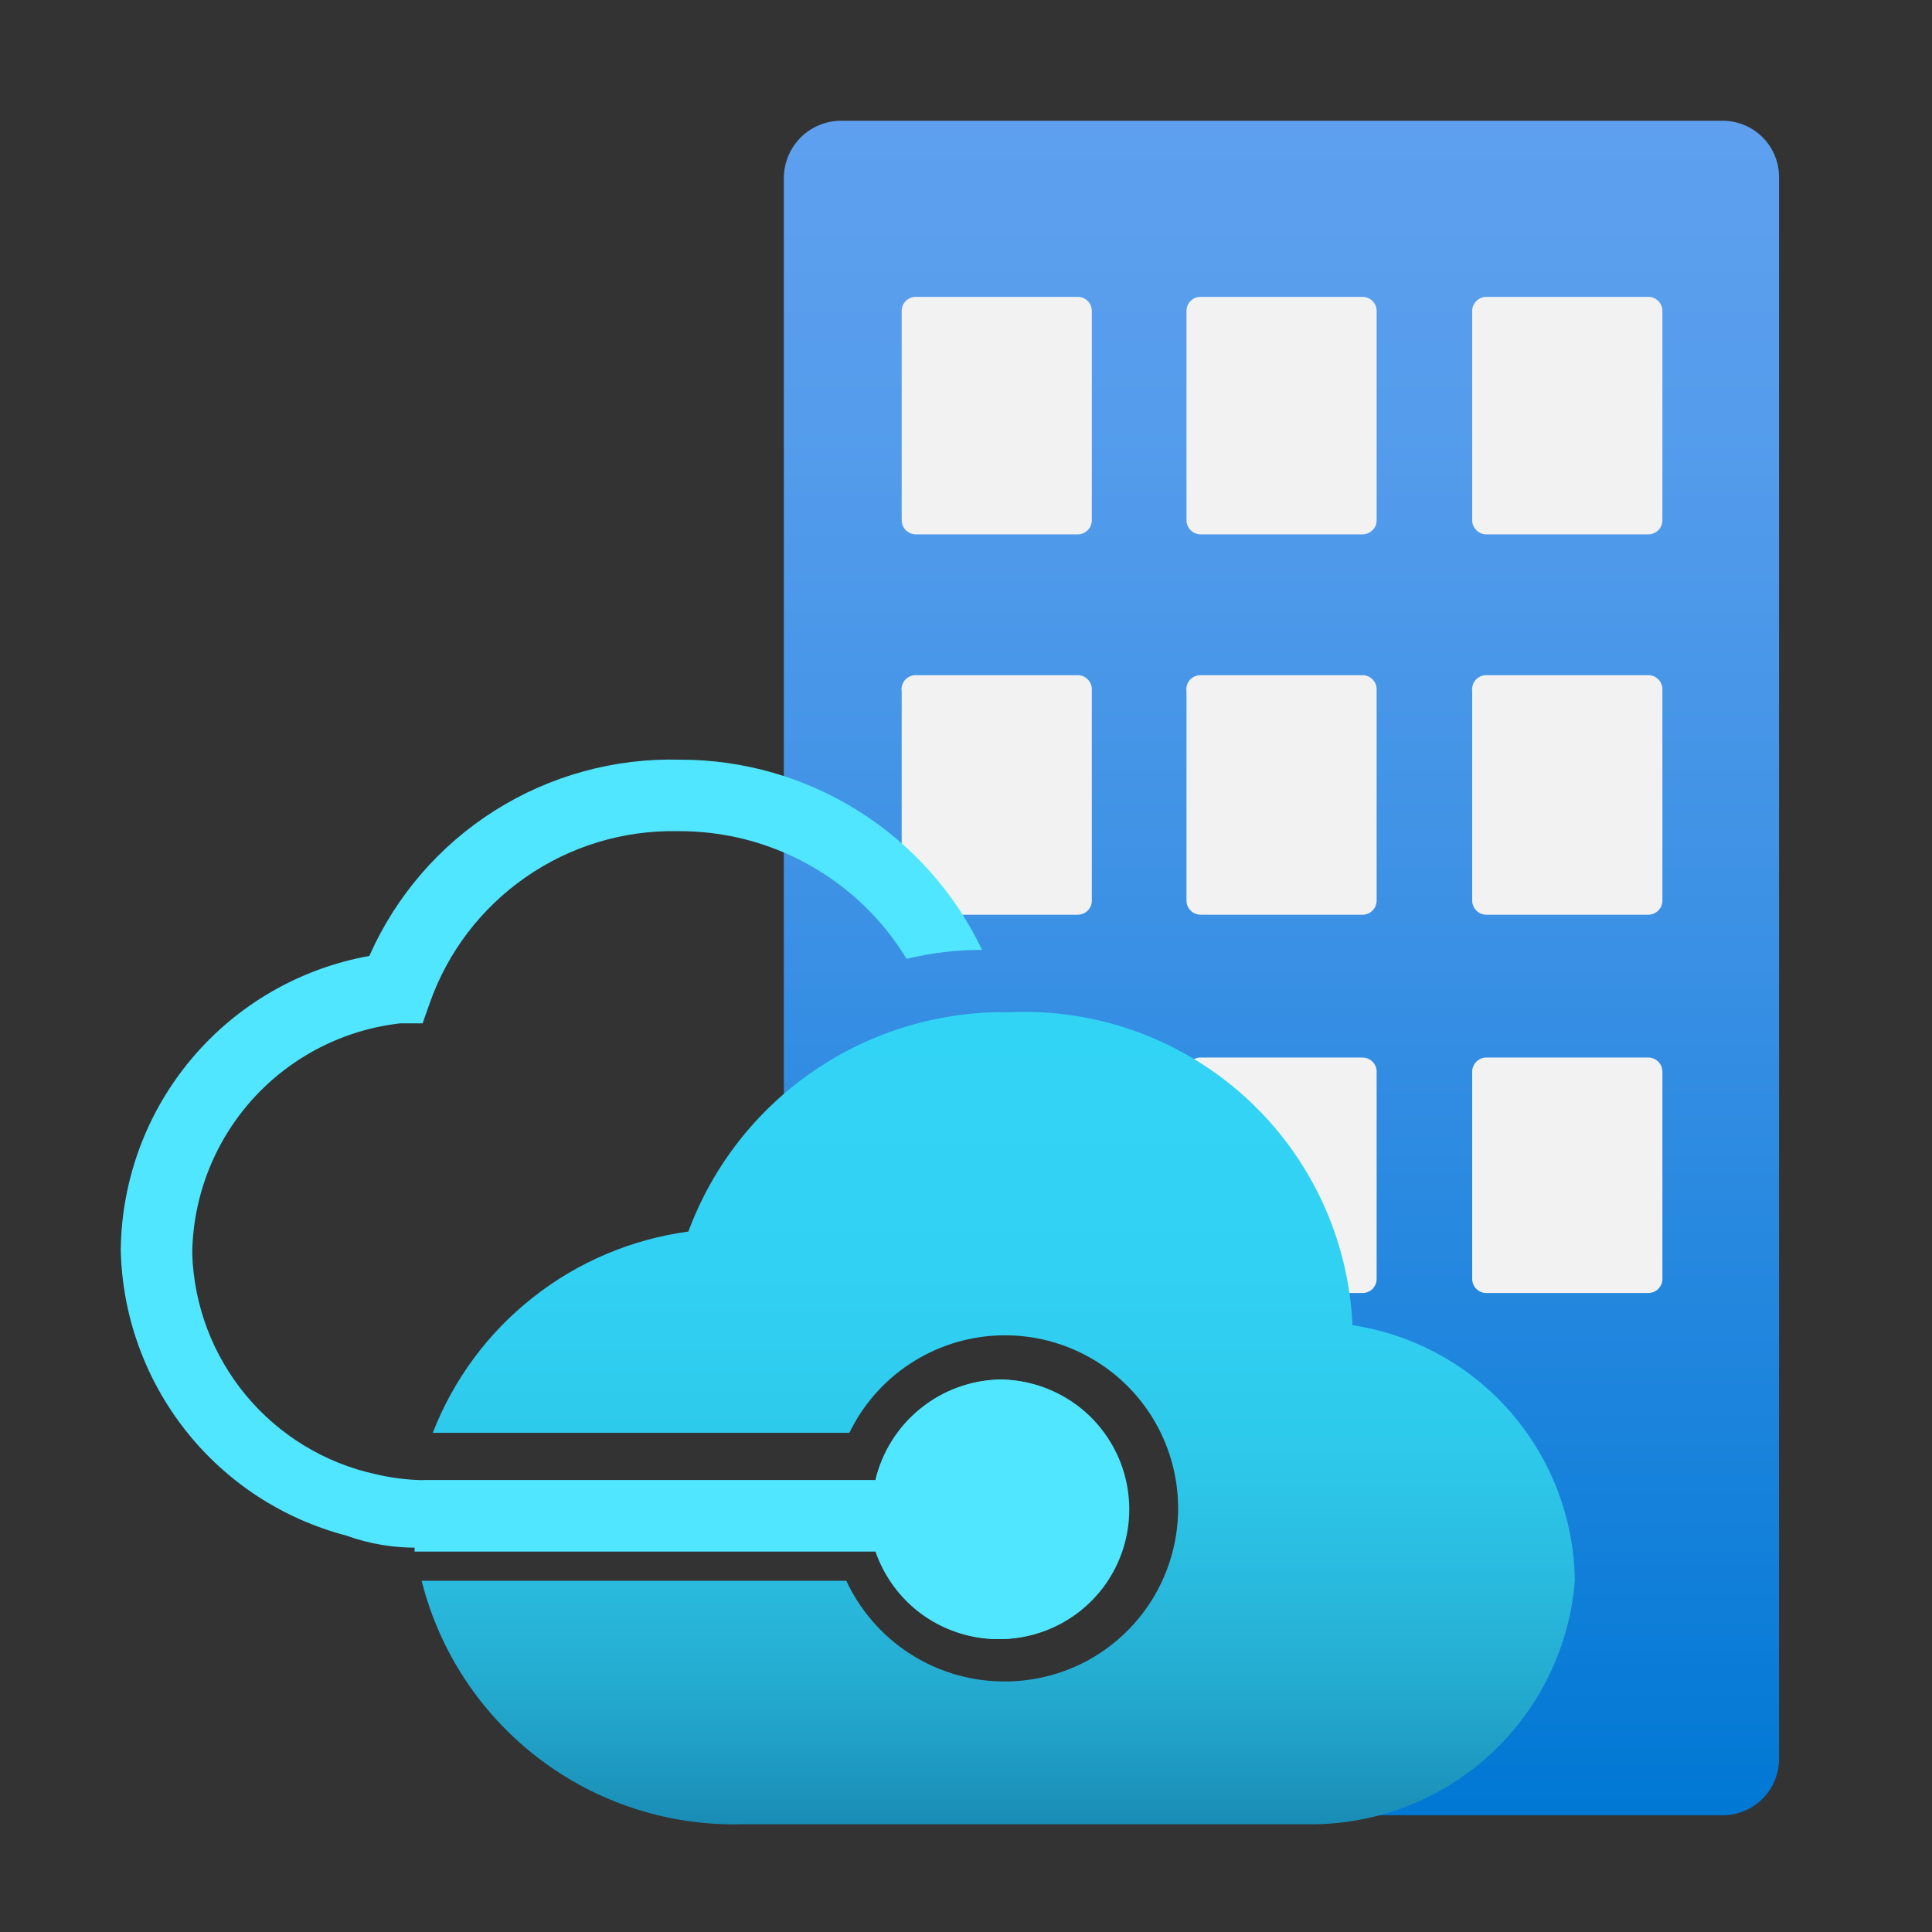 <svg width="24" height="24" viewBox="0 0 24 24" fill="none" xmlns="http://www.w3.org/2000/svg">
<rect x="0" y="0" width="24" height="24" fill="#333333" stroke="none"/>
<path d="M21.4 1.5H10.45C10.263 1.5 10.084 1.573 9.95 1.704C9.817 1.835 9.741 2.013 9.737 2.2V17.8C10.293 17.335 10.887 16.917 11.512 16.55H13.587L14.737 18.075V20.387L13.287 21.438L11.275 21.188L9.737 19.738V21.85C9.741 22.037 9.817 22.215 9.95 22.346C10.084 22.477 10.263 22.55 10.45 22.55H21.4C21.585 22.55 21.764 22.476 21.895 22.345C22.026 22.214 22.1 22.036 22.1 21.85V2.2C22.1 2.014 22.026 1.836 21.895 1.705C21.764 1.574 21.585 1.5 21.4 1.5V1.5Z" fill="url(#paint0_linear_2894_8510)"/>
<path d="M11.376 3.688H13.389C13.435 3.688 13.479 3.706 13.512 3.739C13.545 3.772 13.563 3.816 13.563 3.862V6.463C13.563 6.509 13.545 6.553 13.512 6.586C13.479 6.619 13.435 6.638 13.389 6.638H11.376C11.353 6.638 11.33 6.633 11.309 6.624C11.288 6.615 11.268 6.602 11.252 6.586C11.236 6.57 11.223 6.551 11.214 6.529C11.206 6.508 11.201 6.485 11.201 6.463V3.862C11.201 3.84 11.206 3.817 11.214 3.796C11.223 3.774 11.236 3.755 11.252 3.739C11.268 3.723 11.288 3.71 11.309 3.701C11.33 3.692 11.353 3.688 11.376 3.688V3.688ZM14.914 3.688H16.926C16.972 3.688 17.017 3.706 17.05 3.739C17.083 3.772 17.101 3.816 17.101 3.862V6.463C17.101 6.509 17.083 6.553 17.05 6.586C17.017 6.619 16.972 6.638 16.926 6.638H14.914C14.867 6.638 14.823 6.619 14.79 6.586C14.757 6.553 14.739 6.509 14.739 6.463V3.862C14.739 3.816 14.757 3.772 14.79 3.739C14.823 3.706 14.867 3.688 14.914 3.688ZM18.463 3.688H20.476C20.522 3.688 20.567 3.706 20.6 3.739C20.633 3.772 20.651 3.816 20.651 3.862V6.463C20.651 6.509 20.633 6.553 20.6 6.586C20.567 6.619 20.522 6.638 20.476 6.638H18.463C18.417 6.638 18.373 6.619 18.34 6.586C18.307 6.553 18.288 6.509 18.288 6.463V3.862C18.288 3.816 18.307 3.772 18.34 3.739C18.373 3.706 18.417 3.688 18.463 3.688ZM11.376 8.387H13.389C13.435 8.387 13.479 8.406 13.512 8.439C13.545 8.472 13.563 8.516 13.563 8.562V11.188C13.563 11.21 13.559 11.233 13.55 11.255C13.541 11.276 13.528 11.295 13.512 11.311C13.496 11.328 13.477 11.34 13.456 11.349C13.434 11.358 13.412 11.363 13.389 11.363H11.376C11.353 11.363 11.33 11.358 11.309 11.349C11.288 11.34 11.268 11.328 11.252 11.311C11.236 11.295 11.223 11.276 11.214 11.255C11.206 11.233 11.201 11.21 11.201 11.188V8.588C11.197 8.563 11.199 8.537 11.206 8.513C11.214 8.489 11.226 8.466 11.242 8.447C11.259 8.428 11.28 8.413 11.303 8.403C11.326 8.392 11.351 8.387 11.376 8.387V8.387ZM14.914 8.387H16.926C16.972 8.387 17.017 8.406 17.05 8.439C17.083 8.472 17.101 8.516 17.101 8.562V11.188C17.101 11.21 17.096 11.233 17.088 11.255C17.079 11.276 17.066 11.295 17.05 11.311C17.034 11.328 17.014 11.34 16.993 11.349C16.972 11.358 16.949 11.363 16.926 11.363H14.914C14.89 11.363 14.868 11.358 14.847 11.349C14.825 11.34 14.806 11.328 14.79 11.311C14.774 11.295 14.761 11.276 14.752 11.255C14.743 11.233 14.739 11.21 14.739 11.188V8.588C14.735 8.563 14.737 8.537 14.744 8.513C14.751 8.489 14.763 8.466 14.78 8.447C14.797 8.428 14.817 8.413 14.84 8.403C14.863 8.392 14.888 8.387 14.914 8.387V8.387ZM18.463 8.387H20.476C20.522 8.387 20.567 8.406 20.6 8.439C20.633 8.472 20.651 8.516 20.651 8.562V11.188C20.651 11.21 20.646 11.233 20.638 11.255C20.629 11.276 20.616 11.295 20.6 11.311C20.584 11.328 20.564 11.34 20.543 11.349C20.522 11.358 20.499 11.363 20.476 11.363H18.463C18.441 11.363 18.418 11.358 18.396 11.349C18.375 11.34 18.356 11.328 18.34 11.311C18.323 11.295 18.311 11.276 18.302 11.255C18.293 11.233 18.288 11.21 18.288 11.188V8.588C18.285 8.563 18.287 8.537 18.294 8.513C18.301 8.489 18.313 8.466 18.33 8.447C18.347 8.428 18.367 8.413 18.39 8.403C18.413 8.392 18.438 8.387 18.463 8.387ZM11.376 13.137H13.389C13.435 13.137 13.479 13.156 13.512 13.189C13.545 13.222 13.563 13.266 13.563 13.312V15.887C13.563 15.934 13.545 15.978 13.512 16.011C13.479 16.044 13.435 16.062 13.389 16.062H11.376C11.353 16.062 11.33 16.058 11.309 16.049C11.288 16.04 11.268 16.027 11.252 16.011C11.236 15.995 11.223 15.976 11.214 15.954C11.206 15.933 11.201 15.911 11.201 15.887V13.312C11.201 13.266 11.22 13.222 11.252 13.189C11.285 13.156 11.33 13.137 11.376 13.137V13.137ZM14.914 13.137H16.926C16.972 13.137 17.017 13.156 17.05 13.189C17.083 13.222 17.101 13.266 17.101 13.312V15.887C17.101 15.934 17.083 15.978 17.05 16.011C17.017 16.044 16.972 16.062 16.926 16.062H14.914C14.867 16.062 14.823 16.044 14.79 16.011C14.757 15.978 14.739 15.934 14.739 15.887V13.312C14.739 13.266 14.757 13.222 14.79 13.189C14.823 13.156 14.867 13.137 14.914 13.137V13.137ZM14.914 17.863H16.926C16.972 17.863 17.017 17.881 17.05 17.914C17.083 17.947 17.101 17.991 17.101 18.038V21.887C17.101 21.934 17.083 21.978 17.05 22.011C17.017 22.044 16.972 22.062 16.926 22.062H14.914C14.867 22.062 14.823 22.044 14.79 22.011C14.757 21.978 14.739 21.934 14.739 21.887V18.038C14.739 17.991 14.757 17.947 14.79 17.914C14.823 17.881 14.867 17.863 14.914 17.863ZM18.463 13.137H20.476C20.522 13.137 20.567 13.156 20.6 13.189C20.633 13.222 20.651 13.266 20.651 13.312V15.887C20.651 15.934 20.633 15.978 20.6 16.011C20.567 16.044 20.522 16.062 20.476 16.062H18.463C18.417 16.062 18.373 16.044 18.34 16.011C18.307 15.978 18.288 15.934 18.288 15.887V13.312C18.288 13.266 18.307 13.222 18.34 13.189C18.373 13.156 18.417 13.137 18.463 13.137V13.137Z" fill="#F2F2F2"/>
<path d="M12.425 17.137C12.065 17.144 11.717 17.27 11.437 17.497C11.156 17.723 10.959 18.036 10.875 18.387H5.25C5.186 18.653 5.152 18.925 5.15 19.199V19.274H10.875C10.972 19.553 11.142 19.8 11.369 19.989C11.596 20.178 11.871 20.3 12.162 20.344C12.454 20.387 12.753 20.35 13.025 20.236C13.297 20.121 13.532 19.934 13.705 19.696C13.879 19.457 13.983 19.175 14.007 18.881C14.031 18.587 13.974 18.292 13.842 18.028C13.71 17.764 13.508 17.541 13.258 17.384C13.009 17.227 12.72 17.141 12.425 17.137V17.137Z" fill="#50E6FF"/>
<path d="M16.801 16.462C16.752 15.383 16.277 14.367 15.48 13.639C14.683 12.91 13.63 12.527 12.551 12.574C11.684 12.557 10.832 12.81 10.116 13.298C9.399 13.786 8.852 14.486 8.551 15.299C7.846 15.394 7.18 15.676 6.622 16.116C6.063 16.555 5.633 17.137 5.376 17.799H10.551C10.72 17.451 10.979 17.156 11.301 16.943C11.624 16.73 11.998 16.608 12.384 16.59C12.77 16.572 13.154 16.658 13.495 16.84C13.836 17.021 14.122 17.291 14.323 17.622C14.524 17.952 14.631 18.33 14.635 18.717C14.639 19.103 14.538 19.483 14.344 19.818C14.15 20.152 13.869 20.427 13.532 20.616C13.194 20.804 12.812 20.897 12.426 20.887C12.022 20.878 11.629 20.756 11.291 20.535C10.953 20.314 10.684 20.003 10.513 19.637H5.238C5.459 20.517 5.973 21.296 6.696 21.846C7.418 22.396 8.306 22.683 9.213 22.662H16.138H16.313C17.135 22.655 17.924 22.341 18.526 21.781C19.128 21.221 19.498 20.456 19.563 19.637C19.554 18.866 19.271 18.123 18.765 17.542C18.259 16.96 17.563 16.577 16.801 16.462V16.462Z" fill="url(#paint1_linear_2894_8510)"/>
<path d="M12.425 17.137C12.065 17.144 11.717 17.271 11.436 17.497C11.155 17.723 10.958 18.036 10.875 18.387H5.25C5.052 18.383 4.855 18.358 4.662 18.312C4.033 18.174 3.468 17.829 3.056 17.334C2.644 16.838 2.409 16.219 2.388 15.575C2.395 14.864 2.663 14.181 3.139 13.653C3.616 13.126 4.269 12.791 4.975 12.712H5.25L5.338 12.462C5.561 11.828 5.978 11.28 6.53 10.897C7.082 10.513 7.74 10.313 8.412 10.325C8.984 10.32 9.548 10.463 10.047 10.742C10.547 11.02 10.966 11.423 11.262 11.912C11.569 11.836 11.884 11.799 12.2 11.8C11.862 11.092 11.331 10.494 10.667 10.076C10.003 9.658 9.234 9.436 8.45 9.437C7.637 9.415 6.836 9.634 6.148 10.068C5.46 10.502 4.917 11.131 4.588 11.875C3.729 12.029 2.95 12.478 2.387 13.144C1.823 13.81 1.51 14.652 1.5 15.525C1.517 16.34 1.8 17.128 2.305 17.769C2.81 18.41 3.511 18.868 4.3 19.075V19.075C4.592 19.181 4.902 19.232 5.213 19.225H10.875C10.963 19.509 11.128 19.764 11.352 19.961C11.576 20.158 11.85 20.288 12.143 20.339C12.437 20.389 12.739 20.357 13.016 20.246C13.292 20.136 13.533 19.95 13.711 19.711C13.888 19.472 13.996 19.188 14.022 18.891C14.048 18.594 13.992 18.296 13.858 18.029C13.725 17.762 13.521 17.538 13.268 17.381C13.015 17.223 12.723 17.139 12.425 17.137V17.137Z" fill="#50E6FF"/>
<defs>
<linearGradient id="paint0_linear_2894_8510" x1="15.925" y1="1.5" x2="15.925" y2="22.55" gradientUnits="userSpaceOnUse">
<stop stop-color="#5EA0EF"/>
<stop offset="0.18" stop-color="#559CEC"/>
<stop offset="0.47" stop-color="#3C91E5"/>
<stop offset="0.84" stop-color="#1380DA"/>
<stop offset="1" stop-color="#0078D4"/>
</linearGradient>
<linearGradient id="paint1_linear_2894_8510" x1="12.401" y1="22.774" x2="12.401" y2="12.574" gradientUnits="userSpaceOnUse">
<stop stop-color="#198AB3"/>
<stop offset="0.14" stop-color="#22A5CB"/>
<stop offset="0.3" stop-color="#29BADE"/>
<stop offset="0.47" stop-color="#2EC9EB"/>
<stop offset="0.68" stop-color="#31D1F3"/>
<stop offset="1" stop-color="#32D4F5"/>
</linearGradient>
</defs>
</svg>
